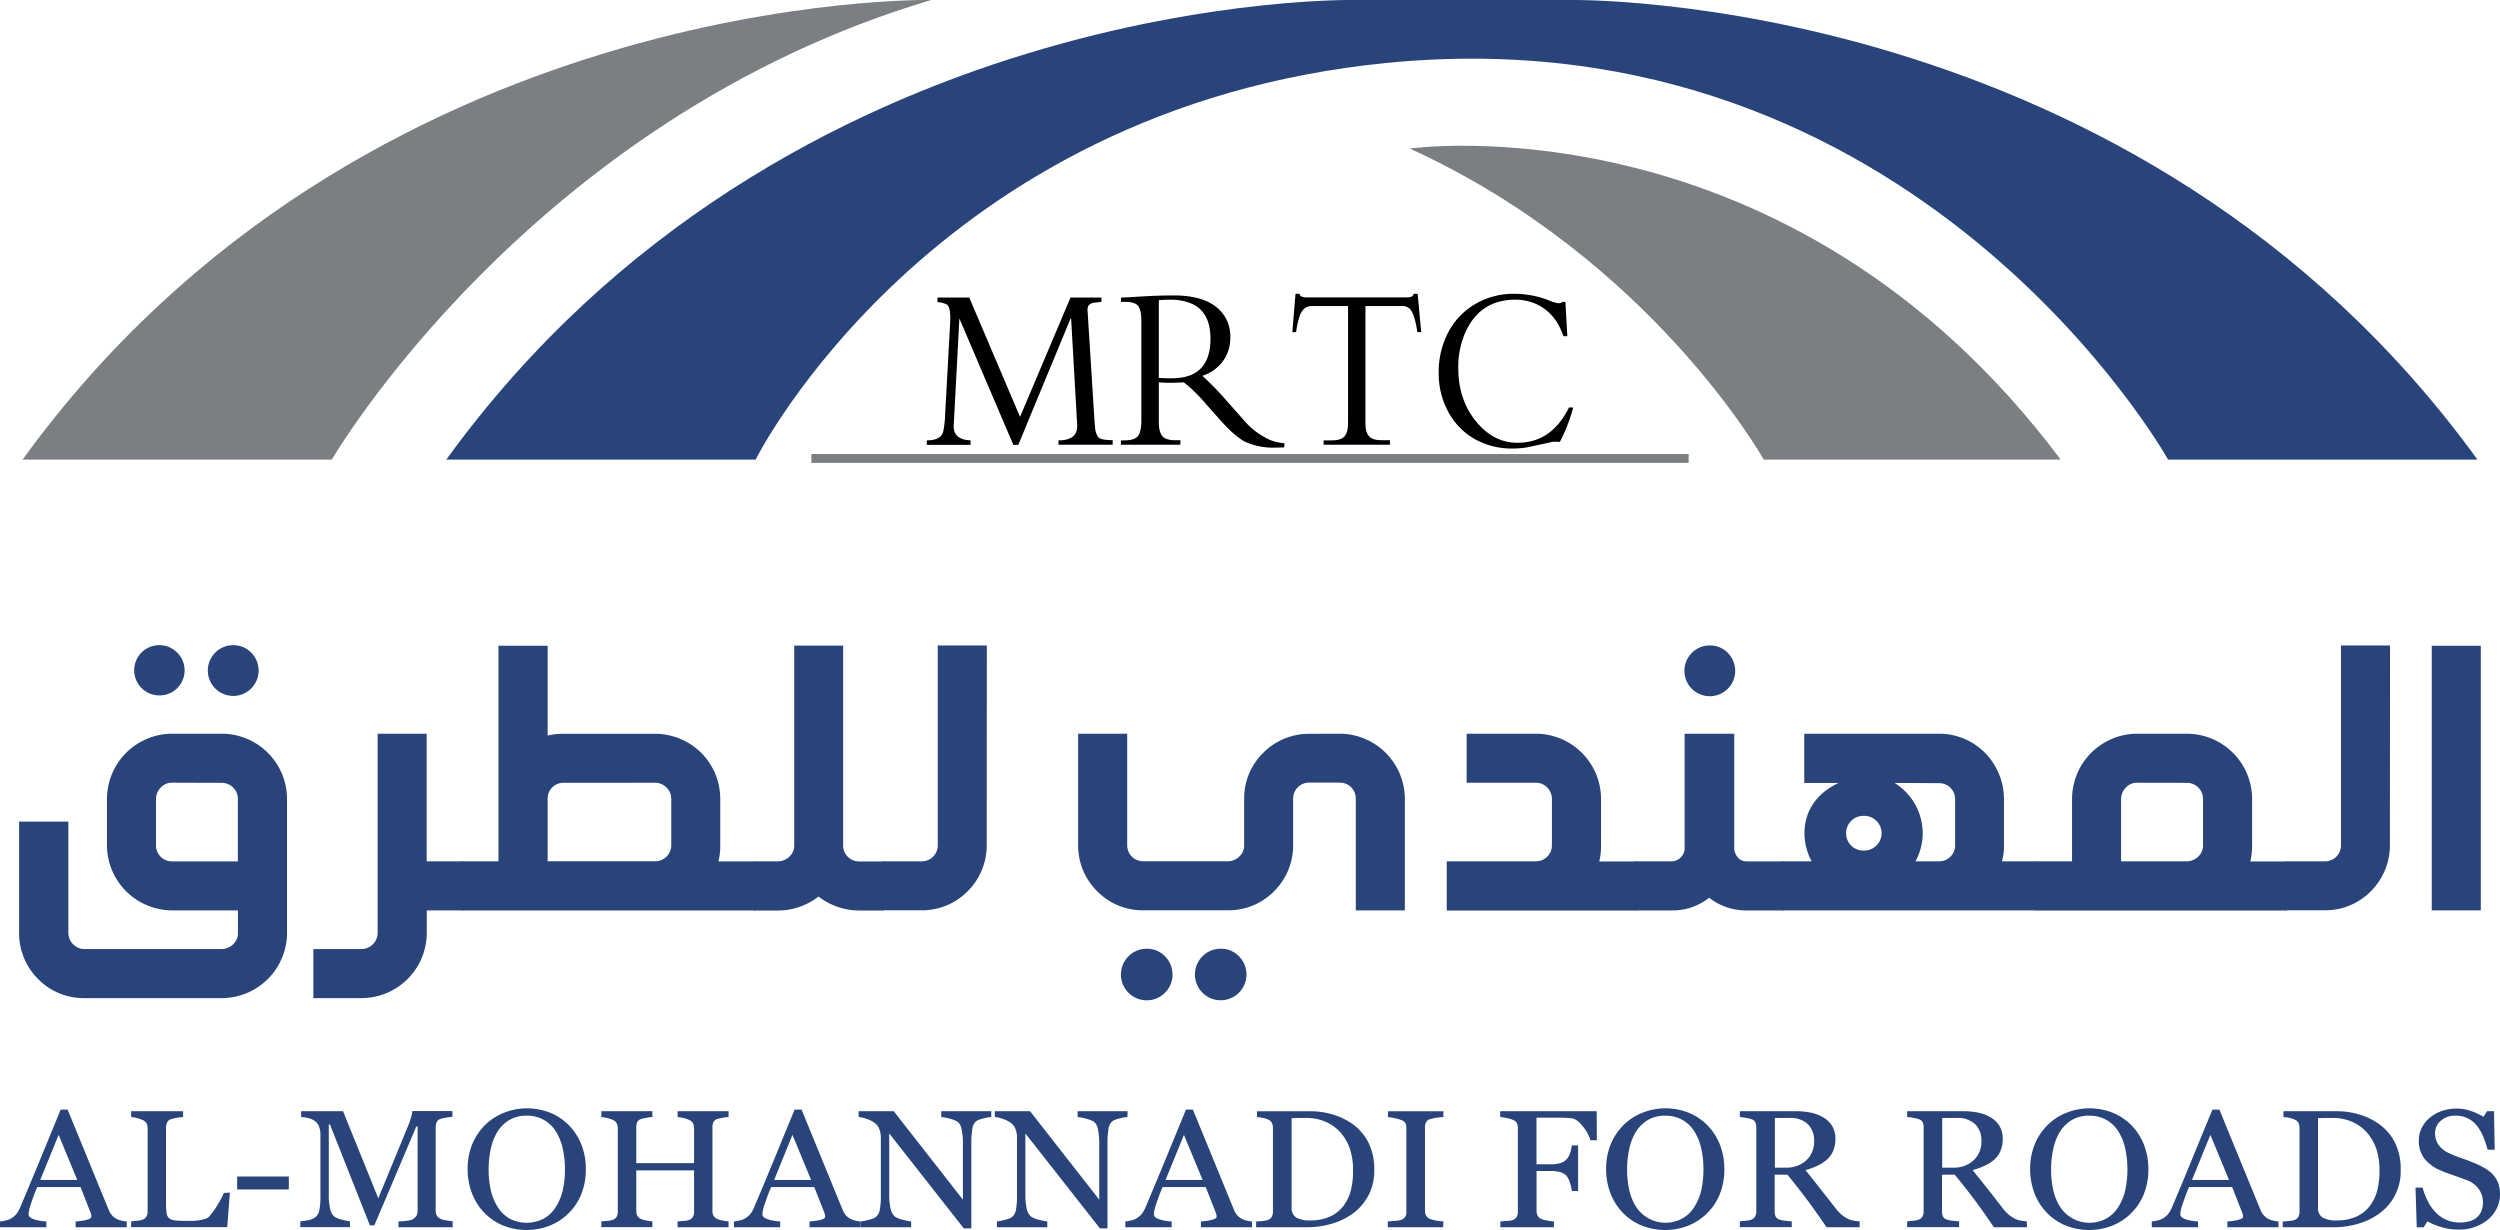 <svg id="Layer_1" data-name="Layer 1" xmlns="http://www.w3.org/2000/svg" viewBox="0 0 787.64 387.53"><defs><style>.cls-1{fill:#29447b;}.cls-2{fill:#7b7e82;}</style></defs><path class="cls-1" d="M95.47,271.42a20.59,20.59,0,0,1,20.42,20.48v42.4a20.59,20.59,0,0,1-20.48,20.42H51.93a20,20,0,0,1-14.45-6,20.31,20.31,0,0,1-6-14.39V299.12H47V334.3a5,5,0,0,0,1.51,3.46,4.84,4.84,0,0,0,3.39,1.5H95.41a5.25,5.25,0,0,0,3.51-1.5,4.73,4.73,0,0,0,1.51-3.46v-7.22H79.64a20.59,20.59,0,0,1-20.48-20.42V291.9a20.59,20.59,0,0,1,20.48-20.48Zm-14.2-25.57a7.89,7.89,0,0,1-5.65,13.51,7.92,7.92,0,1,1,5.65-13.51Zm-1.63,41a4.69,4.69,0,0,0-3.52,1.51,5.28,5.28,0,0,0-1.51,3.52v14.76a5,5,0,0,0,5,5h20.79V291.9a5.07,5.07,0,0,0-5-5Zm24.94-41A8,8,0,1,1,99,243.52,7.83,7.83,0,0,1,104.58,245.85Z" transform="translate(-25.46 -40.26)"/><path class="cls-1" d="M171.42,311.62v15.46h-11.5v7.16a20.59,20.59,0,0,1-20.48,20.48H124.18V339.26h15.26a5.12,5.12,0,0,0,5-5V271.42h15.45v40.2Z" transform="translate(-25.46 -40.26)"/><path class="cls-1" d="M198,272a20.45,20.45,0,0,1,4.84-.56h28.9a20.8,20.8,0,0,1,14.64,6,20.5,20.5,0,0,1,6,14.45v14.76a20.11,20.11,0,0,1-.57,5h11.5v15.46H171V311.62h11.5V243.71H198Zm4.84,14.89a4.93,4.93,0,0,0-4.84,5v19.72h33.74a5.07,5.07,0,0,0,5.21-5V291.9a5,5,0,0,0-1.5-3.52,5.14,5.14,0,0,0-3.71-1.51Z" transform="translate(-25.46 -40.26)"/><path class="cls-1" d="M291.1,306.66a5,5,0,0,0,5,5h7.73v15.46h-7.73a20.9,20.9,0,0,1-12.75-4.4,20.86,20.86,0,0,1-12.69,4.4H263V311.62h7.73a5.1,5.1,0,0,0,3.45-1.5,4.73,4.73,0,0,0,1.51-3.46v-63H291.1Z" transform="translate(-25.46 -40.26)"/><path class="cls-1" d="M336.33,306.66a20.38,20.38,0,0,1-6,14.39,20.09,20.09,0,0,1-14.39,6H303.47V311.62h12.44a5,5,0,0,0,5-5v-63h15.46Z" transform="translate(-25.46 -40.26)"/><path class="cls-1" d="M447.65,271.42a20.59,20.59,0,0,1,20.42,20.41v35.25H452.61V291.83a5,5,0,0,0-5-5h-9.74a5,5,0,0,0-5,5V306.6a20.31,20.31,0,0,1-6,14.45,20.09,20.09,0,0,1-14.39,6H385.58a20,20,0,0,1-14.45-6,20.25,20.25,0,0,1-6-14.45V271.42h15.46V306.6a5,5,0,0,0,5,5h26.89a5.1,5.1,0,0,0,3.45-1.5,4.67,4.67,0,0,0,1.51-3.52V291.83a20,20,0,0,1,6-14.38,20.26,20.26,0,0,1,14.45-6Zm-55.28,70a8.13,8.13,0,1,1-5.6-2.26A7.89,7.89,0,0,1,392.37,341.4Zm23.3,0a8.12,8.12,0,1,1-5.65-2.26A7.8,7.8,0,0,1,415.67,341.4Z" transform="translate(-25.46 -40.26)"/><path class="cls-1" d="M509.4,271.42a20.59,20.59,0,0,1,20.48,20.48v14.76a20.62,20.62,0,0,1-.56,5h11.49v15.46H481.26V311.62H509.4a5,5,0,0,0,5-5V291.9a5.22,5.22,0,0,0-1.45-3.52,5,5,0,0,0-3.58-1.51H487.54V271.42Z" transform="translate(-25.46 -40.26)"/><path class="cls-1" d="M571.85,308c.44,2.2,1.88,3.64,3.83,3.64h11.81v15.46H575.68a18.88,18.88,0,0,1-11.75-4,18.49,18.49,0,0,1-11.62,4H540.44V311.62h11.87a4.29,4.29,0,0,0,3.9-3.64V271.42h15.64Zm-2.07-62.07a8,8,0,1,1-5.6-2.32A7.85,7.85,0,0,1,569.78,245.91Z" transform="translate(-25.46 -40.26)"/><path class="cls-1" d="M636.43,271.42a20.33,20.33,0,0,1,14.39,6,20.77,20.77,0,0,1,6,14.51v14.7a17.54,17.54,0,0,1-.63,5h10.93v15.46h-80V311.62h9.11a18.59,18.59,0,0,1-2.26-8.85c0-7.54,4.4-12.88,10.74-15.84H593.9V271.42Zm-29.34,31.35a5.39,5.39,0,0,0,5.47,5.46,5.47,5.47,0,1,0,0-10.93A5.43,5.43,0,0,0,607.09,302.77Zm15.27-15.84a18.71,18.71,0,0,1,8.86,15.84,18.49,18.49,0,0,1-2.27,8.85h7.48a5,5,0,0,0,5-5V292a5,5,0,0,0-5-5Z" transform="translate(-25.46 -40.26)"/><path class="cls-1" d="M714.58,271.42A20.59,20.59,0,0,1,735,291.9v14.76a20.11,20.11,0,0,1-.57,5h11.5v15.46H666.77V311.62h11.5V291.9a20.59,20.59,0,0,1,20.48-20.48Zm-15.83,15.45a4.69,4.69,0,0,0-3.52,1.51,5.28,5.28,0,0,0-1.51,3.52v19.72h20.86a5.15,5.15,0,0,0,3.46-1.5,4.76,4.76,0,0,0,1.5-3.46V291.9a5.07,5.07,0,0,0-5-5Z" transform="translate(-25.46 -40.26)"/><path class="cls-1" d="M778.41,306.66a20.38,20.38,0,0,1-6,14.39,20.09,20.09,0,0,1-14.39,6H745.55V311.62H758a5,5,0,0,0,5-5v-63h15.46Z" transform="translate(-25.46 -40.26)"/><path class="cls-1" d="M791.6,327.08V243.71h15.45v83.37Z" transform="translate(-25.46 -40.26)"/><path class="cls-1" d="M65.39,426.91H49.28v-1.83a17.82,17.82,0,0,0,3.54-.52c.93-.25,1.4-.57,1.4-.95a4.72,4.72,0,0,0,0-.57,2.41,2.41,0,0,0-.17-.59l-3.21-8.19H37.19c-.51,1.2-.92,2.25-1.24,3.14s-.61,1.72-.86,2.48a15.5,15.5,0,0,0-.49,1.8,5.45,5.45,0,0,0-.14,1.13c0,.69.57,1.22,1.72,1.6a14.6,14.6,0,0,0,3.88.67v1.83H25.46v-1.83a12,12,0,0,0,1.78-.3,5.82,5.82,0,0,0,1.75-.66,6.55,6.55,0,0,0,1.69-1.45,9.46,9.46,0,0,0,1.17-2.1q2.92-6.87,6.45-15.45l6.28-15.28h2.18l12.92,31.53a5.86,5.86,0,0,0,.93,1.62,5.32,5.32,0,0,0,3.08,1.82,9.44,9.44,0,0,0,1.7.27ZM49.8,412l-5.87-14.19L38.14,412Z" transform="translate(-25.46 -40.26)"/><path class="cls-1" d="M97.88,416l-.82,10.87H66.78v-1.83l1.9-.18a7,7,0,0,0,1.73-.34,2.31,2.31,0,0,0,1.19-1,3.34,3.34,0,0,0,.37-1.64V395.77a3.61,3.61,0,0,0-.32-1.55,2.29,2.29,0,0,0-1.24-1.08,9.71,9.71,0,0,0-1.76-.61,10.91,10.91,0,0,0-1.87-.34v-1.83H83.14v1.83a12.9,12.9,0,0,0-2,.25,17.37,17.37,0,0,0-1.76.42,2,2,0,0,0-1.27,1.05,3.92,3.92,0,0,0-.34,1.6v24.55A14.92,14.92,0,0,0,78,422.7a2.35,2.35,0,0,0,.83,1.45,4,4,0,0,0,1.87.61,34.13,34.13,0,0,0,3.49.14c.67,0,1.37,0,2.1,0s1.42-.11,2.07-.21a10.57,10.57,0,0,0,1.76-.42,2.83,2.83,0,0,0,1.19-.69,22.43,22.43,0,0,0,2.61-3.59,25.49,25.49,0,0,0,2.06-3.9Z" transform="translate(-25.46 -40.26)"/><path class="cls-1" d="M116.45,415H100.17v-4.07h16.28Z" transform="translate(-25.46 -40.26)"/><path class="cls-1" d="M168.08,426.91H151v-1.83c.62,0,1.42-.08,2.39-.18a6.51,6.51,0,0,0,2-.44,3.51,3.51,0,0,0,1.24-1.12,3,3,0,0,0,.4-1.58V395.17h-.41l-13.22,31.14H142l-12.59-31.78h-.36v21.82a20.12,20.12,0,0,0,.43,4.81,4.39,4.39,0,0,0,1.29,2.37,6.38,6.38,0,0,0,2.49,1,15.6,15.6,0,0,0,2.46.52v1.83H120.08v-1.83a21.27,21.27,0,0,0,2.58-.39,5.14,5.14,0,0,0,2.09-.85,3.74,3.74,0,0,0,1.31-2.21,24.3,24.3,0,0,0,.35-5v-18.7a7.09,7.09,0,0,0-.41-2.65,4.11,4.11,0,0,0-1.17-1.68,5.67,5.67,0,0,0-2.07-1,11,11,0,0,0-2.43-.38v-1.83h13.21l11.1,27.43,9.47-23a21.52,21.52,0,0,0,.89-2.64,11.2,11.2,0,0,0,.39-1.84H168v1.83a13.2,13.2,0,0,0-1.95.23,16.4,16.4,0,0,0-1.74.38,2,2,0,0,0-1.25,1,3.79,3.79,0,0,0-.33,1.58v26.35a3.22,3.22,0,0,0,.33,1.52,2.73,2.73,0,0,0,1.25,1.08,6.55,6.55,0,0,0,1.75.47,15.43,15.43,0,0,0,2,.25Z" transform="translate(-25.46 -40.26)"/><path class="cls-1" d="M204.59,394.68a18,18,0,0,1,4,6.1,20.87,20.87,0,0,1,1.44,7.89,20.53,20.53,0,0,1-1.47,7.91,17.38,17.38,0,0,1-4.1,6.05,17.73,17.73,0,0,1-5.9,3.81,20,20,0,0,1-14.62-.09,17.33,17.33,0,0,1-5.88-4,17.8,17.8,0,0,1-3.87-6.06,20.82,20.82,0,0,1-1.4-7.64,20.26,20.26,0,0,1,1.47-7.94,18.64,18.64,0,0,1,4.07-6.05,17.59,17.59,0,0,1,6-3.86,19.73,19.73,0,0,1,14.37,0A17.44,17.44,0,0,1,204.59,394.68Zm-4.07,25.92a16.82,16.82,0,0,0,2.23-5.31,29.17,29.17,0,0,0,.7-6.62,28.57,28.57,0,0,0-.78-6.9,16.61,16.61,0,0,0-2.28-5.36,10.47,10.47,0,0,0-9-4.64,10.45,10.45,0,0,0-5.57,1.42,11.3,11.3,0,0,0-3.74,3.79,17.37,17.37,0,0,0-2,5.3,29.46,29.46,0,0,0-.67,6.39,28.7,28.7,0,0,0,.71,6.7,16.51,16.51,0,0,0,2.23,5.3,10.87,10.87,0,0,0,3.72,3.55,11.65,11.65,0,0,0,10.62,0A10.38,10.38,0,0,0,200.52,420.6Z" transform="translate(-25.46 -40.26)"/><path class="cls-1" d="M255,426.91H238.94v-1.83l1.9-.16a6,6,0,0,0,1.71-.31,2.3,2.3,0,0,0,1.2-.94,3.15,3.15,0,0,0,.38-1.63V409H225.92v12.73a3.35,3.35,0,0,0,.31,1.52,2.65,2.65,0,0,0,1.24,1.08,7.27,7.27,0,0,0,1.66.46,14,14,0,0,0,1.87.26v1.83H214.91v-1.83l1.9-.16a6,6,0,0,0,1.71-.31,2.3,2.3,0,0,0,1.2-.94,3.15,3.15,0,0,0,.38-1.63V395.66a3.25,3.25,0,0,0-.35-1.5,2.39,2.39,0,0,0-1.23-1.07,9.62,9.62,0,0,0-1.79-.59,9.75,9.75,0,0,0-1.82-.31v-1.83H231v1.83a11.5,11.5,0,0,0-1.87.23c-.74.14-1.29.27-1.66.38a1.92,1.92,0,0,0-1.24,1,3.94,3.94,0,0,0-.31,1.58v11.33h18.21V395.66a3.25,3.25,0,0,0-.35-1.5,2.39,2.39,0,0,0-1.23-1.07,9.62,9.62,0,0,0-1.79-.59,9.75,9.75,0,0,0-1.82-.31v-1.83H255v1.83a11.5,11.5,0,0,0-1.87.23c-.74.14-1.29.27-1.66.38a1.92,1.92,0,0,0-1.24,1,3.94,3.94,0,0,0-.31,1.58v26.35a3.35,3.35,0,0,0,.31,1.52,2.65,2.65,0,0,0,1.24,1.08,7.27,7.27,0,0,0,1.66.46,14,14,0,0,0,1.87.26Z" transform="translate(-25.46 -40.26)"/><path class="cls-1" d="M296.61,426.91h-16.1v-1.83a17.59,17.59,0,0,0,3.53-.52c.94-.25,1.41-.57,1.41-.95a3.45,3.45,0,0,0-.06-.57,2.41,2.41,0,0,0-.16-.59L282,414.26h-13.6c-.51,1.2-.93,2.25-1.24,3.14s-.61,1.72-.87,2.48a17.83,17.83,0,0,0-.49,1.8,6.09,6.09,0,0,0-.13,1.13c0,.69.57,1.22,1.72,1.6a14.53,14.53,0,0,0,3.87.67v1.83H256.69v-1.83a12,12,0,0,0,1.78-.3,5.65,5.65,0,0,0,1.74-.66,6.61,6.61,0,0,0,1.7-1.45,9.46,9.46,0,0,0,1.17-2.1q2.93-6.87,6.45-15.45t6.28-15.28H278l12.92,31.53a6.11,6.11,0,0,0,.92,1.62,5.39,5.39,0,0,0,3.09,1.82,9.35,9.35,0,0,0,1.69.27ZM281,412l-5.87-14.19L269.37,412Z" transform="translate(-25.46 -40.26)"/><path class="cls-1" d="M337.76,392.19a12.11,12.11,0,0,0-2.35.41,8.52,8.52,0,0,0-2.26.8,3.57,3.57,0,0,0-1.33,2.47,26.72,26.72,0,0,0-.34,4.64v26.76h-2.37l-23.49-29.91v18.86a20.92,20.92,0,0,0,.43,4.87,4.44,4.44,0,0,0,1.29,2.42,6.66,6.66,0,0,0,2.6,1.05,16.83,16.83,0,0,0,2.59.52v1.83H296.64v-1.83a17,17,0,0,0,2.49-.5,6.52,6.52,0,0,0,2.18-.82,3.71,3.71,0,0,0,1.31-2.2,24.46,24.46,0,0,0,.35-5.06v-18a6.83,6.83,0,0,0-.43-2.37,4.31,4.31,0,0,0-1.18-1.83,8.39,8.39,0,0,0-2.66-1.46,9.82,9.82,0,0,0-2.72-.65v-1.83h11.07l21.78,27.86V400.84a21.25,21.25,0,0,0-.43-4.91,3.83,3.83,0,0,0-1.26-2.28,9.69,9.69,0,0,0-2.5-.95,13.7,13.7,0,0,0-2.63-.51v-1.83h15.75Z" transform="translate(-25.46 -40.26)"/><path class="cls-1" d="M380.66,392.19a12.11,12.11,0,0,0-2.35.41,8.52,8.52,0,0,0-2.26.8,3.57,3.57,0,0,0-1.33,2.47,25.76,25.76,0,0,0-.34,4.64v26.76H372l-23.49-29.91v18.86a21.59,21.59,0,0,0,.42,4.87,4.51,4.51,0,0,0,1.3,2.42,6.66,6.66,0,0,0,2.6,1.05,16.83,16.83,0,0,0,2.59.52v1.83H339.54v-1.83a16.68,16.68,0,0,0,2.48-.5,6.51,6.51,0,0,0,2.19-.82,3.76,3.76,0,0,0,1.31-2.2,25.2,25.2,0,0,0,.35-5.06v-18a6.83,6.83,0,0,0-.43-2.37,4.5,4.5,0,0,0-1.18-1.83,8.39,8.39,0,0,0-2.66-1.46,9.9,9.9,0,0,0-2.72-.65v-1.83H350l21.78,27.86V400.84a21.25,21.25,0,0,0-.43-4.91,3.88,3.88,0,0,0-1.26-2.28,9.69,9.69,0,0,0-2.5-.95,13.85,13.85,0,0,0-2.63-.51v-1.83h15.75Z" transform="translate(-25.46 -40.26)"/><path class="cls-1" d="M419.93,426.91H403.82v-1.83a17.82,17.82,0,0,0,3.54-.52c.93-.25,1.4-.57,1.4-.95a3.29,3.29,0,0,0-.05-.57,3,3,0,0,0-.16-.59l-3.21-8.19H391.73c-.51,1.2-.92,2.25-1.24,3.14s-.61,1.72-.86,2.48a15.5,15.5,0,0,0-.49,1.8,6.24,6.24,0,0,0-.14,1.13c0,.69.57,1.22,1.72,1.6a14.6,14.6,0,0,0,3.88.67v1.83H380v-1.83a12.07,12.07,0,0,0,1.77-.3,5.82,5.82,0,0,0,1.75-.66,6.55,6.55,0,0,0,1.69-1.45,9.86,9.86,0,0,0,1.18-2.1q2.91-6.87,6.44-15.45l6.28-15.28h2.18l12.92,31.53a5.86,5.86,0,0,0,.93,1.62,5.4,5.4,0,0,0,3.08,1.82,9.44,9.44,0,0,0,1.7.27ZM404.34,412l-5.87-14.19L392.68,412Z" transform="translate(-25.46 -40.26)"/><path class="cls-1" d="M458.43,408.85a16.7,16.7,0,0,1-1.86,8.09,16.87,16.87,0,0,1-4.83,5.61,21.48,21.48,0,0,1-6.75,3.27,27.33,27.33,0,0,1-7.72,1.09H421.21v-1.83a20.41,20.41,0,0,0,2.06-.14,7,7,0,0,0,1.68-.33,2.28,2.28,0,0,0,1.19-1,3.21,3.21,0,0,0,.37-1.58V395.66a3.8,3.8,0,0,0-.32-1.57A2.27,2.27,0,0,0,425,393a7.52,7.52,0,0,0-1.83-.57,14.85,14.85,0,0,0-1.69-.23v-1.83h16.93a24.07,24.07,0,0,1,6.88,1,21.14,21.14,0,0,1,5.9,2.75,16.13,16.13,0,0,1,5.35,6A18.61,18.61,0,0,1,458.43,408.85Zm-6.69,0a20.13,20.13,0,0,0-1-6.65,14.92,14.92,0,0,0-3-5.19,13.35,13.35,0,0,0-4.63-3.32,14.9,14.9,0,0,0-6.1-1.21c-.75,0-1.59,0-2.53,0l-2.09.06v28.08a3.52,3.52,0,0,0,1.45,3.24,8.64,8.64,0,0,0,4.45.9,14.76,14.76,0,0,0,6.06-1.15,10.93,10.93,0,0,0,4.21-3.22,14,14,0,0,0,2.47-5A24.87,24.87,0,0,0,451.74,408.84Z" transform="translate(-25.46 -40.26)"/><path class="cls-1" d="M480.14,426.91H462.69v-1.83l2.13-.16a8.15,8.15,0,0,0,2-.31,2.66,2.66,0,0,0,1.32-.91,2.78,2.78,0,0,0,.4-1.61V395.61a3.41,3.41,0,0,0-.3-1.51,2.41,2.41,0,0,0-1.42-1,14.1,14.1,0,0,0-2.06-.58,13.71,13.71,0,0,0-2-.32v-1.83h17.45v1.83a17.08,17.08,0,0,0-2,.19,14.41,14.41,0,0,0-2.05.42,2.12,2.12,0,0,0-1.39,1,3.31,3.31,0,0,0-.36,1.55v26.45a2.78,2.78,0,0,0,.4,1.5,2.65,2.65,0,0,0,1.35,1.05,13.93,13.93,0,0,0,1.87.45,15.15,15.15,0,0,0,2.2.27Z" transform="translate(-25.46 -40.26)"/><path class="cls-1" d="M528.55,399.5h-2a12.94,12.94,0,0,0-2.39-4.35q-1.82-2.32-3.48-2.55c-.56-.07-1.23-.12-2-.16s-1.66-.05-2.64-.05h-6.5v14.68H514a9.68,9.68,0,0,0,3.15-.4,4.82,4.82,0,0,0,1.92-1.22,5.4,5.4,0,0,0,1-1.76,10.14,10.14,0,0,0,.58-2.57h2V415.5h-2a10.48,10.48,0,0,0-.56-2.58,6.62,6.62,0,0,0-1-2.09,4.25,4.25,0,0,0-2.07-1.3,11.37,11.37,0,0,0-3-.34h-4.46v12.57a3.16,3.16,0,0,0,.36,1.52,2.56,2.56,0,0,0,1.25,1.08,10.54,10.54,0,0,0,1.78.43,14.57,14.57,0,0,0,2.07.29v1.83H498.16v-1.83l2.18-.17a7,7,0,0,0,1.78-.3,2.32,2.32,0,0,0,1.19-1,3.21,3.21,0,0,0,.36-1.58V395.66a3.55,3.55,0,0,0-.3-1.5,2.23,2.23,0,0,0-1.25-1.07,9.12,9.12,0,0,0-2-.59,13.77,13.77,0,0,0-2-.31v-1.83h30.39Z" transform="translate(-25.46 -40.26)"/><path class="cls-1" d="M563.28,394.68a18,18,0,0,1,4,6.1,20.87,20.87,0,0,1,1.44,7.89,20.53,20.53,0,0,1-1.47,7.91,17.38,17.38,0,0,1-4.1,6.05,17.68,17.68,0,0,1-5.89,3.81,20,20,0,0,1-14.63-.09,17.33,17.33,0,0,1-5.88-4,17.63,17.63,0,0,1-3.86-6.06,20.62,20.62,0,0,1-1.41-7.64,20.26,20.26,0,0,1,1.47-7.94,18.64,18.64,0,0,1,4.07-6.05,17.59,17.59,0,0,1,6-3.86,19.75,19.75,0,0,1,14.38,0A17.5,17.5,0,0,1,563.28,394.68Zm-4.07,25.92a16.59,16.59,0,0,0,2.23-5.31,29.17,29.17,0,0,0,.7-6.62,28.57,28.57,0,0,0-.78-6.9,16.61,16.61,0,0,0-2.28-5.36,10.47,10.47,0,0,0-9-4.64,10.45,10.45,0,0,0-5.57,1.42,11.39,11.39,0,0,0-3.74,3.79,17.37,17.37,0,0,0-2,5.3,29.46,29.46,0,0,0-.67,6.39,28.7,28.7,0,0,0,.71,6.7,16.3,16.3,0,0,0,2.24,5.3,11.08,11.08,0,0,0,14.33,3.53A10.38,10.38,0,0,0,559.21,420.6Z" transform="translate(-25.46 -40.26)"/><path class="cls-1" d="M611.34,426.91H600.91q-3.46-5.13-6.26-8.86t-6.07-7.71h-4v11.6a3.91,3.91,0,0,0,.3,1.58,2.06,2.06,0,0,0,1.28,1,9.39,9.39,0,0,0,1.72.34c.82.1,1.51.16,2.08.18v1.83H573.61v-1.83l1.89-.18a7,7,0,0,0,1.74-.34,2.35,2.35,0,0,0,1.19-1,3.35,3.35,0,0,0,.36-1.64V395.51a4.4,4.4,0,0,0-.27-1.6,2,2,0,0,0-1.28-1.05,12,12,0,0,0-1.78-.43,16.53,16.53,0,0,0-1.85-.24v-1.83h17.88a21.92,21.92,0,0,1,4.62.47,12.77,12.77,0,0,1,3.9,1.54,7.81,7.81,0,0,1,2.7,2.69,7.5,7.5,0,0,1,1,4,9.49,9.49,0,0,1-.68,3.74,7.68,7.68,0,0,1-2,2.81,12.2,12.2,0,0,1-2.95,1.91,21.61,21.61,0,0,1-3.79,1.38q2.87,3.59,4.76,6c1.27,1.63,2.82,3.62,4.66,5.95a12.4,12.4,0,0,0,2.17,2.28,11.61,11.61,0,0,0,1.92,1.2,7.15,7.15,0,0,0,1.78.51,14.76,14.76,0,0,0,1.77.21ZM597,399.67a7,7,0,0,0-2-5.26,7.93,7.93,0,0,0-5.71-1.94h-4.64v15.66h3.58a9,9,0,0,0,6.28-2.28A7.92,7.92,0,0,0,597,399.67Z" transform="translate(-25.46 -40.26)"/><path class="cls-1" d="M664.07,426.91H653.64q-3.46-5.13-6.26-8.86t-6.07-7.71h-4v11.6a3.91,3.91,0,0,0,.3,1.58,2.06,2.06,0,0,0,1.28,1,9.39,9.39,0,0,0,1.72.34c.82.1,1.51.16,2.08.18v1.83H626.33v-1.83l1.9-.18a6.75,6.75,0,0,0,1.73-.34,2.27,2.27,0,0,0,1.19-1,3.24,3.24,0,0,0,.37-1.64V395.51a4.4,4.4,0,0,0-.27-1.6,2,2,0,0,0-1.29-1.05,11.49,11.49,0,0,0-1.77-.43,16.38,16.38,0,0,0-1.86-.24v-1.83h17.89a21.75,21.75,0,0,1,4.61.47,12.83,12.83,0,0,1,3.91,1.54,7.81,7.81,0,0,1,2.7,2.69,7.59,7.59,0,0,1,1,4,9.67,9.67,0,0,1-.68,3.74,7.8,7.8,0,0,1-2,2.81,12.2,12.2,0,0,1-3,1.91,21.72,21.72,0,0,1-3.8,1.38c1.92,2.39,3.5,4.4,4.77,6s2.82,3.62,4.65,5.95a12.75,12.75,0,0,0,2.18,2.28,11.21,11.21,0,0,0,1.92,1.2,7,7,0,0,0,1.78.51,14.76,14.76,0,0,0,1.77.21Zm-14.36-27.24a7,7,0,0,0-2-5.26,7.93,7.93,0,0,0-5.71-1.94h-4.64v15.66h3.57a9,9,0,0,0,6.29-2.28A7.92,7.92,0,0,0,649.71,399.67Z" transform="translate(-25.46 -40.26)"/><path class="cls-1" d="M696.87,394.68a18,18,0,0,1,4,6.1,20.87,20.87,0,0,1,1.45,7.89,20.53,20.53,0,0,1-1.48,7.91,17.49,17.49,0,0,1-4.09,6.05,17.83,17.83,0,0,1-5.9,3.81,20,20,0,0,1-14.63-.09,17.33,17.33,0,0,1-5.88-4,17.63,17.63,0,0,1-3.86-6.06,20.62,20.62,0,0,1-1.41-7.64,20.26,20.26,0,0,1,1.47-7.94,18.64,18.64,0,0,1,4.07-6.05,17.59,17.59,0,0,1,6-3.86,19.75,19.75,0,0,1,14.38,0A17.64,17.64,0,0,1,696.87,394.68ZM692.8,420.6a16.58,16.58,0,0,0,2.22-5.31,31.27,31.27,0,0,0-.08-13.52,16.61,16.61,0,0,0-2.28-5.36,10.47,10.47,0,0,0-9-4.64,10.45,10.45,0,0,0-5.57,1.42,11.39,11.39,0,0,0-3.74,3.79,17.37,17.37,0,0,0-2,5.3,29.46,29.46,0,0,0-.67,6.39,28.7,28.7,0,0,0,.71,6.7,16.3,16.3,0,0,0,2.24,5.3A11.08,11.08,0,0,0,689,424.2,10.48,10.48,0,0,0,692.8,420.6Z" transform="translate(-25.46 -40.26)"/><path class="cls-1" d="M743.31,426.91h-16.1v-1.83a17.59,17.59,0,0,0,3.53-.52c.94-.25,1.41-.57,1.41-.95a3.45,3.45,0,0,0-.06-.57,2.41,2.41,0,0,0-.16-.59l-3.21-8.19h-13.6c-.51,1.2-.92,2.25-1.24,3.14s-.61,1.72-.87,2.48a17.83,17.83,0,0,0-.49,1.8,6.09,6.09,0,0,0-.13,1.13c0,.69.57,1.22,1.72,1.6a14.45,14.45,0,0,0,3.87.67v1.83H703.39v-1.83a12.18,12.18,0,0,0,1.78-.3,5.65,5.65,0,0,0,1.74-.66,6.61,6.61,0,0,0,1.7-1.45,9.46,9.46,0,0,0,1.17-2.1q2.93-6.87,6.44-15.45t6.29-15.28h2.18l12.92,31.53a6.11,6.11,0,0,0,.92,1.62,5.39,5.39,0,0,0,3.09,1.82,9.35,9.35,0,0,0,1.69.27ZM727.72,412l-5.87-14.19L716.07,412Z" transform="translate(-25.46 -40.26)"/><path class="cls-1" d="M781.81,408.85a16.29,16.29,0,0,1-6.69,13.7,21.43,21.43,0,0,1-6.74,3.27,27.35,27.35,0,0,1-7.73,1.09h-16v-1.83c.52,0,1.21-.05,2.06-.14a7.25,7.25,0,0,0,1.68-.33,2.25,2.25,0,0,0,1.18-1,3.1,3.1,0,0,0,.37-1.58V395.66a3.79,3.79,0,0,0-.31-1.57,2.27,2.27,0,0,0-1.24-1.1,7.81,7.81,0,0,0-1.83-.57,15,15,0,0,0-1.7-.23v-1.83h16.93a24.14,24.14,0,0,1,6.89,1,21.08,21.08,0,0,1,5.89,2.75,16.15,16.15,0,0,1,5.36,6A18.61,18.61,0,0,1,781.81,408.85Zm-6.69,0a20.13,20.13,0,0,0-1-6.65,15.24,15.24,0,0,0-3-5.19,13.35,13.35,0,0,0-4.63-3.32,14.94,14.94,0,0,0-6.11-1.21c-.74,0-1.58,0-2.52,0l-2.09.06v28.08a3.5,3.5,0,0,0,1.45,3.24,8.59,8.59,0,0,0,4.45.9,14.79,14.79,0,0,0,6.06-1.15,10.89,10.89,0,0,0,4.2-3.22,14,14,0,0,0,2.48-5A25.32,25.32,0,0,0,775.12,408.84Z" transform="translate(-25.46 -40.26)"/><path class="cls-1" d="M810.7,410.14a8.46,8.46,0,0,1,1.82,2.82,10.49,10.49,0,0,1-3.21,11.55,14.25,14.25,0,0,1-9.42,3.14,18.27,18.27,0,0,1-5.19-.76,20.48,20.48,0,0,1-4.48-1.84l-1.17,1.88h-2.18l-.39-12.51h2.21a27,27,0,0,0,1.6,4.18,14.48,14.48,0,0,0,2.42,3.49,10.8,10.8,0,0,0,3.32,2.42,10.15,10.15,0,0,0,4.41.9,10.54,10.54,0,0,0,3.29-.46,5.91,5.91,0,0,0,2.28-1.32,5.23,5.23,0,0,0,1.29-2,7.38,7.38,0,0,0,.43-2.64,7.1,7.1,0,0,0-1.31-4.09,8.05,8.05,0,0,0-3.91-2.87c-1.18-.45-2.54-.94-4.07-1.48s-2.85-1-4-1.52a12.87,12.87,0,0,1-5.09-3.65,9.08,9.08,0,0,1-1.82-5.88,8.6,8.6,0,0,1,.91-3.89,10.27,10.27,0,0,1,2.56-3.22,12.06,12.06,0,0,1,3.74-2.1,13.64,13.64,0,0,1,4.51-.76,13.79,13.79,0,0,1,4.79.78,23,23,0,0,1,3.87,1.8l1.12-1.75h2.18l.22,12.13h-2.21a41.49,41.49,0,0,0-1.36-4,13.87,13.87,0,0,0-1.95-3.45,8.34,8.34,0,0,0-7-3.28,6.59,6.59,0,0,0-4.42,1.57,4.88,4.88,0,0,0-1.83,3.84,6.31,6.31,0,0,0,1.18,3.93,8.5,8.5,0,0,0,3.41,2.56,41.46,41.46,0,0,0,3.92,1.56c1.28.44,2.52.91,3.73,1.41a26.88,26.88,0,0,1,3.15,1.52A11.27,11.27,0,0,1,810.7,410.14Z" transform="translate(-25.46 -40.26)"/><path d="M376,180.37H358.94V179c4.12,0,6.08-1.65,5.89-4.93l-1.91-33.48h-.16l-16.48,39.83h-1.56l-17-39.83-1.78,33.63q-.24,4.56,5.3,4.78v1.42H317.46V179c3,0,4.68-.95,5.18-2.84a30.12,30.12,0,0,0,.58-5.14l1.59-29q.26-5-1.07-5.83a7.17,7.17,0,0,0-2.91-.73V134h10l16,37.6,15.9-37.6h9.75v1.38l-2.14.22a2.86,2.86,0,0,0-1.88.86,2.91,2.91,0,0,0-.35,1.84l2.13,33.78c.11,1.58.2,2.61.26,3.1a5.55,5.55,0,0,0,1,2.84c.52.6,2,.91,4.53.91Z" transform="translate(-25.46 -40.26)"/><path d="M430.09,181.2c-1,.05-1.9.08-2.78.08a21.19,21.19,0,0,1-9.45-1.79q-3.32-1.63-8.22-7.18l-4.37-4.91a47.42,47.42,0,0,0-6.82-6.67c-2.21.09-3.72.14-4.52.14s-2-.05-3.38-.14v12.6c0,2.8.74,4.51,2.2,5.14a7.94,7.94,0,0,0,3.08.48h1.52v1.42H378.61V179h1.14c2.07,0,3.47-.45,4.2-1.33s1.1-2.51,1.1-4.87V141.34c0-2.23-.34-3.79-1-4.66s-2-1.31-3.95-1.31h-1.46V134q1.31,0,5.82-.3l2.52-.14q4.21-.22,8.34-.22,8.83,0,13.42,3.71a11.64,11.64,0,0,1,4.33,9.53,12.37,12.37,0,0,1-2.51,7.72,12.81,12.81,0,0,1-6.29,4.36,90.52,90.52,0,0,1,7.57,7.78l5.24,5.91a24,24,0,0,0,8.28,6.42,15.44,15.44,0,0,0,4.76,1.13ZM406.83,147q0-7.89-5.21-10.73a16.25,16.25,0,0,0-7.77-1.57,27.65,27.65,0,0,0-3.3.15v24.45a40.79,40.79,0,0,0,4.11.14Q406.82,159.45,406.83,147Z" transform="translate(-25.46 -40.26)"/><path d="M473.22,144.91H472q-.9-6.16-2.58-7.54a3.47,3.47,0,0,0-2.23-.69H455.65v36.84c0,2.09.42,3.53,1.27,4.33s2.08,1.1,4,1.1h2.45v1.42H442.48V179h2.43c1.9,0,3.23-.37,4-1.1s1.26-2.24,1.26-4.33V136.68H438.66q-2.46,0-3.65,2.9a27.28,27.28,0,0,0-1.2,5.33h-1.19l1-12.09h1.26c.11.75.8,1.13,2.07,1.13h31.88c1.25,0,1.93-.38,2-1.13h1.27Z" transform="translate(-25.46 -40.26)"/><path d="M521.11,168.63a55.69,55.69,0,0,1-2.62,7.55c-.63,1.38-1.17,2.5-1.62,3.35a8.81,8.81,0,0,0-1.36-.11,8.13,8.13,0,0,0-1.1.07c-1.79.44-4.47,1-8.06,1.75a27.85,27.85,0,0,1-4.46.33,23.72,23.72,0,0,1-11.49-2.81,21.45,21.45,0,0,1-8.67-8.78,25.19,25.19,0,0,1-3-12.24,26.78,26.78,0,0,1,3-12.77,22.23,22.23,0,0,1,8.53-8.93,23.76,23.76,0,0,1,12.26-3.22,30.24,30.24,0,0,1,10.94,2.07,11.18,11.18,0,0,0,3,.91c.62,0,1-.14,1.19-.43h1l.61,10.82h-1.26q-2.37-7.27-8.52-10.13a16,16,0,0,0-6.61-1.38q-11.13,0-15.77,10.36a27,27,0,0,0-2.2,11.2q0,9.93,5.57,16.76t13.15,6.75q10.68,0,16.16-11.12Z" transform="translate(-25.46 -40.26)"/><path class="cls-2" d="M32.57,185.07H130S192.28,77.91,318.83,40.26C318.83,40.26,140,36.65,32.57,185.07Z" transform="translate(-25.46 -40.26)"/><path class="cls-2" d="M674.69,185.07H581.14s-35.36-63.23-111.5-98C469.64,87,588.79,70.25,674.69,185.07Z" transform="translate(-25.46 -40.26)"/><path class="cls-1" d="M708.54,185.07H806C698.54,36.65,519.75,40.26,519.75,40.26H452.31S273.52,36.65,166.06,185.07h97.45s55.32-110.86,199-125C629.46,43.68,708.54,185.07,708.54,185.07Z" transform="translate(-25.46 -40.26)"/><rect class="cls-2" x="255.63" y="143.05" width="276.39" height="2.78"/></svg>
